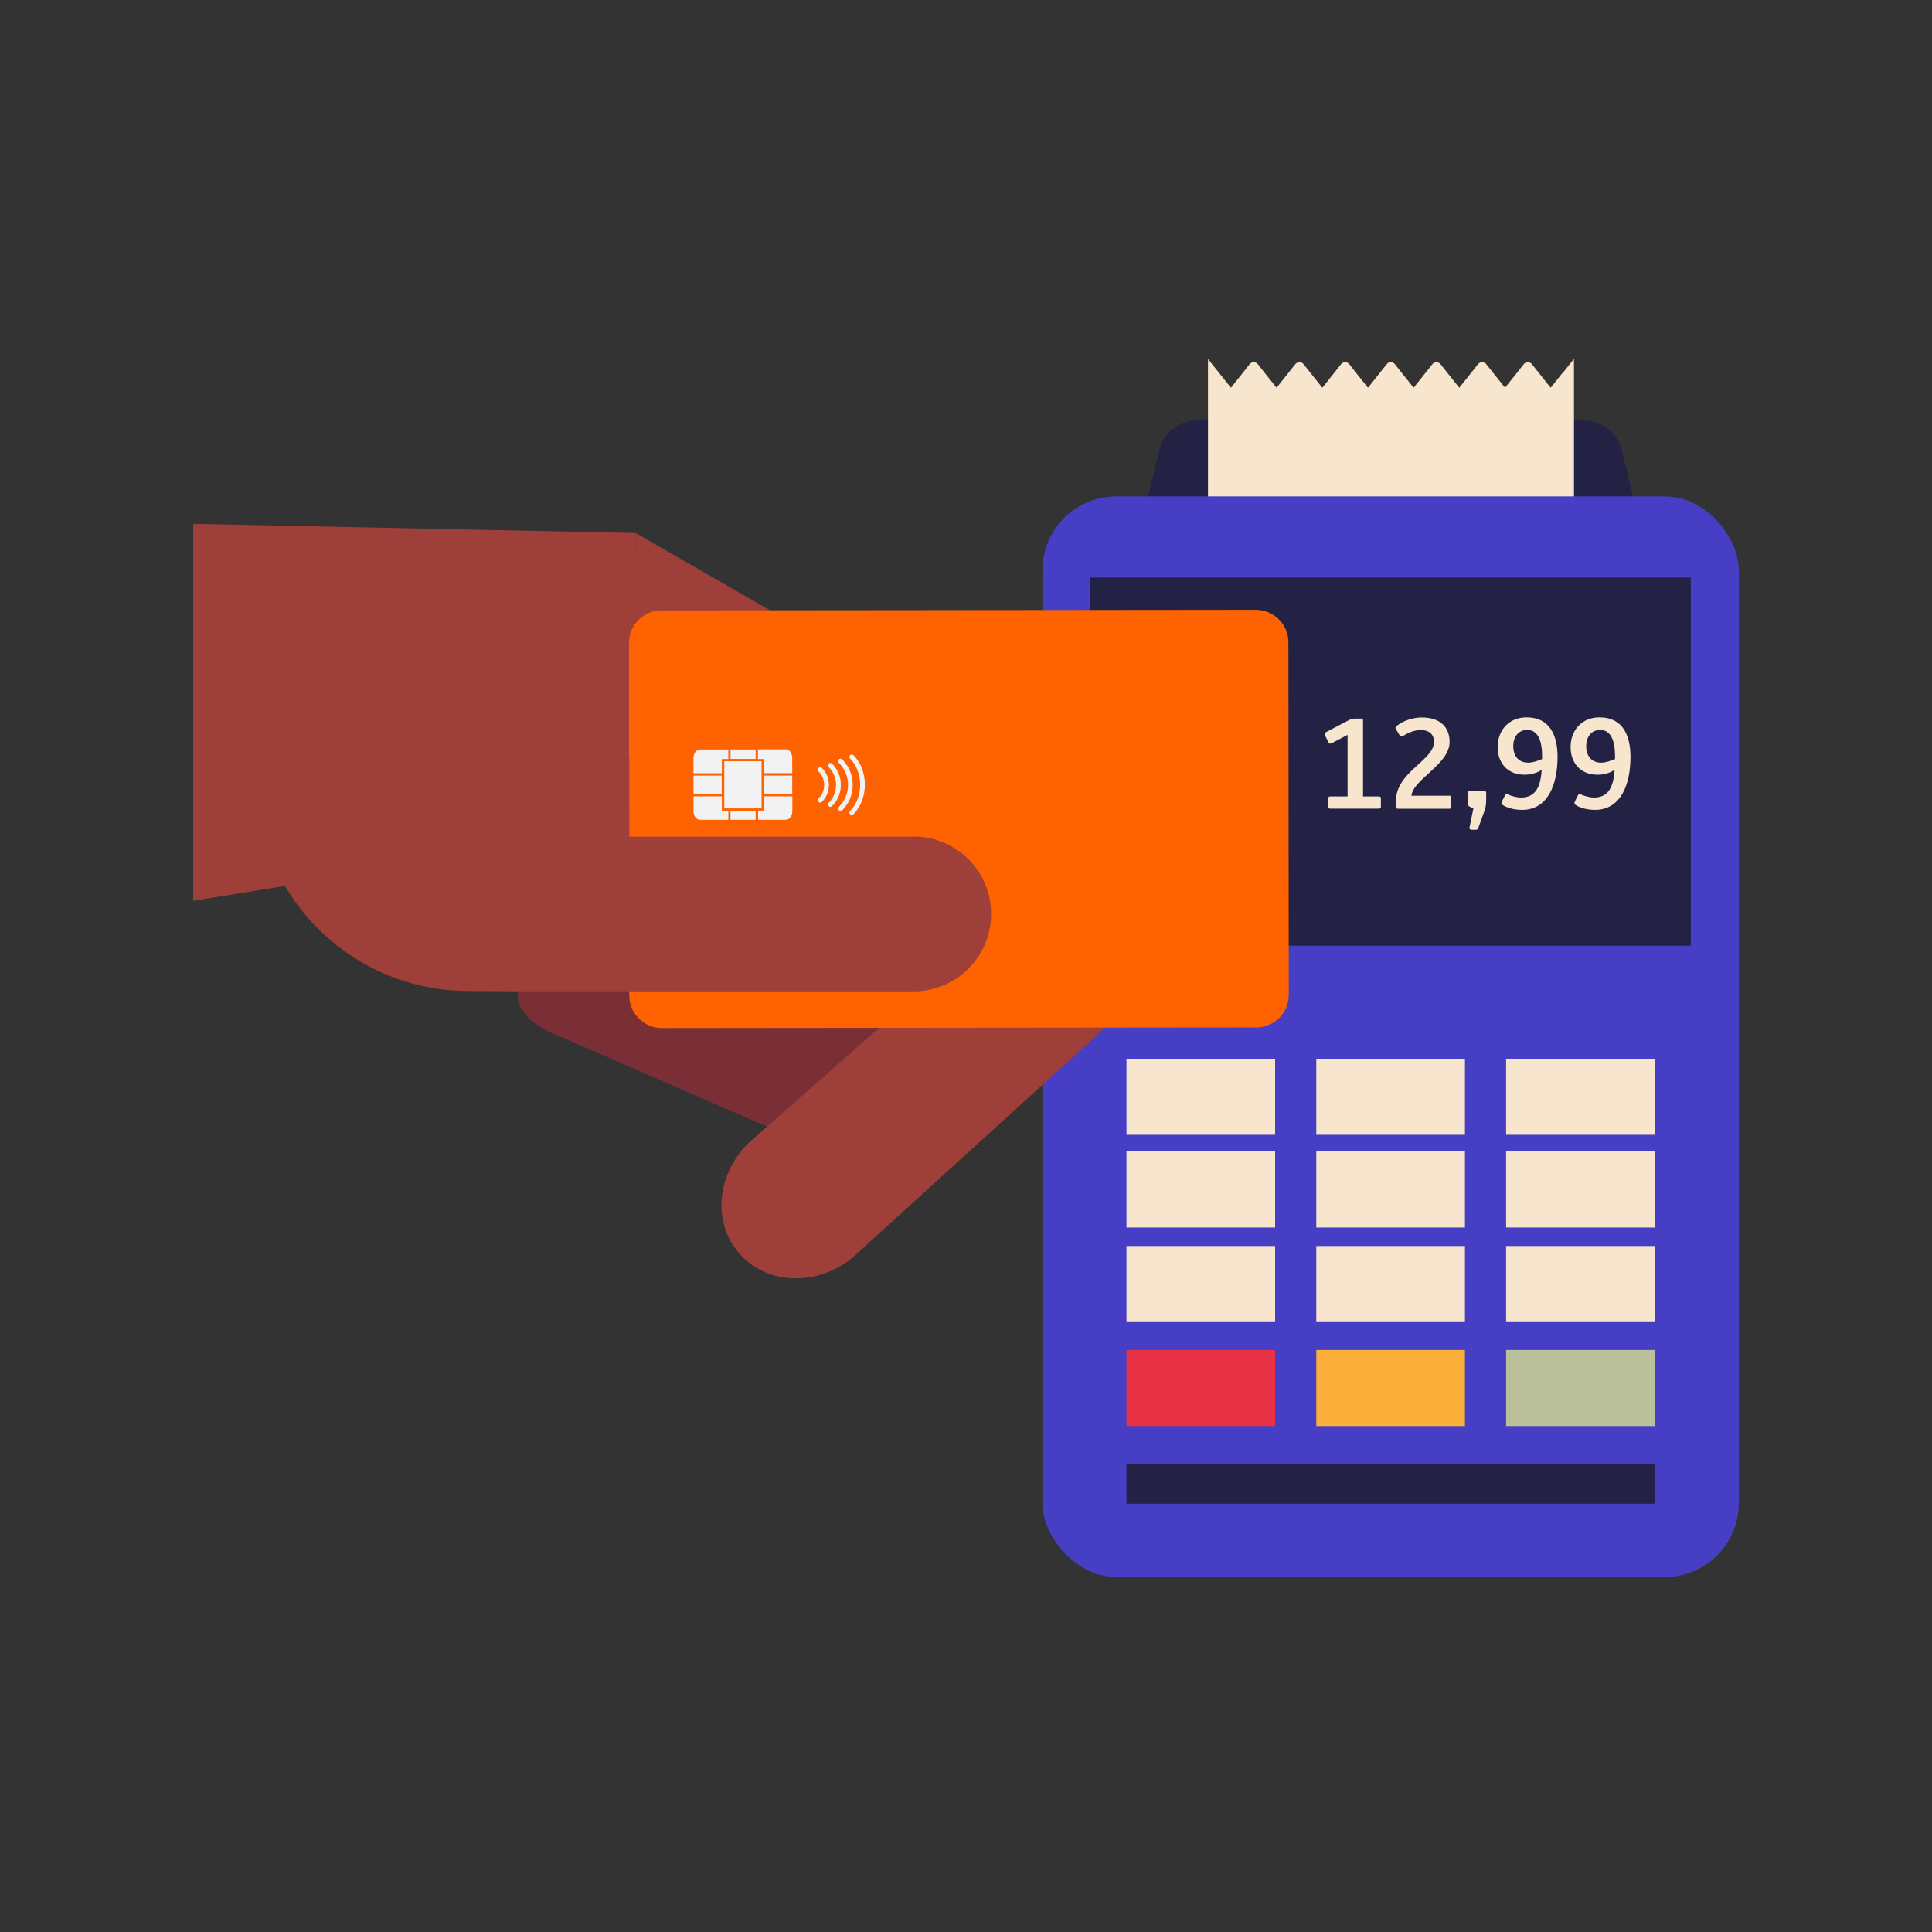 <?xml version="1.0" encoding="UTF-8"?>
<svg xmlns="http://www.w3.org/2000/svg" viewBox="0 0 160 160">
  <rect x="0" y="0" width="160" height="160" fill="#333333" stroke="none"/>
  <defs>
    <style>
      .cls-1 {
        fill: #f7e5cd;
      }

      .cls-1, .cls-2, .cls-3, .cls-4, .cls-5, .cls-6, .cls-7, .cls-8, .cls-9, .cls-10 {
        stroke-width: 0px;
      }

      .cls-2 {
        fill: #f2f2f2;
      }

      .cls-3 {
        fill: #7a2f37;
      }

      .cls-4 {
        fill: #463ec5;
      }

      .cls-5 {
        fill: #232144;
      }

      .cls-6 {
        fill: #9e3f39;
      }

      .cls-7 {
        fill: #bac09a;
      }

      .cls-8 {
        fill: #ff6200;
      }

      .cls-9 {
        fill: #fbb03b;
      }

      .cls-10 {
        fill: #e73245;
      }
    </style>
  </defs>
  <g id="Ebene_1" data-name="Ebene 1">
    <path class="cls-5" d="m131.17,34.82h-32.02c-1.5,0-2.8,1.02-3.15,2.48l-1.72,7.13h41.76l-1.72-7.13c-.35-1.45-1.65-2.48-3.15-2.48Z"/>
    <path class="cls-1" d="m129.37,30.92l-.95,1.19h0l-.95-1.19-.6-.76c-.18-.22-.51-.22-.68,0l-.6.76-.95,1.19h0l-.95-1.19-.6-.76c-.18-.22-.51-.22-.69,0l-.6.76-.95,1.19h0l-.95-1.19-.6-.76c-.18-.22-.51-.22-.68,0l-.6.76-.95,1.19h0l-.95-1.19-.6-.76c-.18-.22-.51-.22-.68,0l-.6.76-.95,1.19h0l-.95-1.19-.6-.76c-.18-.22-.51-.22-.68,0l-.6.76-.95,1.19h0l-.95-1.19-.6-.76c-.18-.22-.51-.22-.69,0l-.6.76-.95,1.19h0l-.95-1.19-.6-.76c-.17-.22-.51-.22-.68,0l-.6.76-.95,1.19h0l-.95-1.19-.95-1.19v2.38h0v33.82h30.31v-33.82h0v-2.39l-.95,1.19Z"/>
    <rect class="cls-4" x="86.33" y="41.11" width="57.67" height="89.49" rx="6.11" ry="6.11"/>
    <rect class="cls-1" x="93.29" y="87.68" width="12.31" height="6.3"/>
    <rect class="cls-1" x="109.01" y="87.68" width="12.31" height="6.3"/>
    <rect class="cls-1" x="124.73" y="87.68" width="12.31" height="6.3"/>
    <rect class="cls-1" x="93.29" y="95.36" width="12.31" height="6.3"/>
    <rect class="cls-1" x="109.01" y="95.36" width="12.31" height="6.3"/>
    <rect class="cls-1" x="124.73" y="95.36" width="12.31" height="6.3"/>
    <rect class="cls-1" x="93.29" y="103.19" width="12.31" height="6.3"/>
    <rect class="cls-1" x="109.01" y="103.19" width="12.31" height="6.3"/>
    <rect class="cls-1" x="124.73" y="103.19" width="12.31" height="6.3"/>
    <rect class="cls-10" x="93.29" y="111.8" width="12.31" height="6.3"/>
    <rect class="cls-9" x="109.01" y="111.8" width="12.31" height="6.3"/>
    <rect class="cls-7" x="124.73" y="111.8" width="12.31" height="6.3"/>
    <rect class="cls-5" x="90.3" y="47.83" width="49.72" height="30.49"/>
    <rect class="cls-5" x="93.29" y="121.22" width="43.75" height="3.31"/>
    <path class="cls-1" d="m112.73,59.51c.11,0,.15.05.15.16v6.29h1.32c.11,0,.16.05.16.16v.69c0,.1-.04.16-.16.16h-4.04c-.11,0-.16-.05-.16-.16v-.69c0-.1.04-.16.16-.16h1.44v-5.1l-1.32.69c-.12.06-.2.05-.26-.07l-.29-.58c-.06-.13-.03-.21.09-.27l1.81-.95c.25-.12.37-.17.66-.17h.42Z"/>
    <path class="cls-1" d="m120.03,65.89c.11,0,.16.05.16.16v.77c0,.1-.04.16-.16.16h-4.23c-.14,0-.19-.04-.19-.17v-.5c0-2.38,3.15-3.34,3.15-4.87,0-.65-.44-.98-1.09-.98-.55,0-1.06.23-1.5.5-.1.06-.19.05-.25-.05l-.32-.53c-.07-.12-.03-.19.1-.29.52-.4,1.3-.67,2.04-.67.82,0,1.41.22,1.8.62.32.34.51.81.51,1.4,0,1.86-3.03,3.1-3.16,4.46h3.14Z"/>
    <path class="cls-1" d="m121.87,68.71c-.15,0-.19-.06-.17-.19l.32-1.57-.26-.12c-.15-.07-.2-.13-.2-.34v-.8c0-.13.06-.2.21-.2h1.09c.16,0,.22.06.22.2v.55c0,.48-.07.73-.22,1.13l-.42,1.16c-.06.16-.09.19-.25.19h-.32Z"/>
    <path class="cls-1" d="m126.27,64.16c-1.45,0-2.24-1-2.24-2.28,0-1.39.91-2.47,2.4-2.47,1.93,0,2.56,1.51,2.56,3.27,0,2.33-.83,4.39-2.93,4.39-.65,0-1.25-.16-1.62-.41-.1-.07-.13-.12-.05-.3l.25-.5c.05-.11.12-.12.25-.06.31.14.77.25,1.07.25,1.25,0,1.62-.94,1.72-2.31-.3.25-.9.42-1.4.42Zm1.44-1.56c0-1.23-.34-2.15-1.23-2.15-.75,0-1.16.61-1.16,1.33s.35,1.38,1.24,1.38c.37,0,.84-.16,1.15-.3v-.25Z"/>
    <path class="cls-1" d="m132.31,64.16c-1.45,0-2.24-1-2.24-2.28,0-1.39.91-2.47,2.4-2.47,1.93,0,2.56,1.51,2.56,3.27,0,2.33-.83,4.39-2.93,4.39-.65,0-1.25-.16-1.62-.41-.1-.07-.13-.12-.05-.3l.25-.5c.05-.11.12-.12.25-.06.31.14.77.25,1.07.25,1.25,0,1.62-.94,1.72-2.31-.3.25-.9.42-1.4.42Zm1.44-1.56c0-1.23-.34-2.15-1.23-2.15-.75,0-1.16.61-1.16,1.33s.35,1.38,1.24,1.38c.37,0,.84-.16,1.15-.3v-.25Z"/>
  </g>
  <g id="Hand">
    <path class="cls-3" d="m64.71,93.82l16.88-15.23h-38.71s0,3.84,0,3.84c0,1.21,1.07,2.36,2.94,3.17l18.9,8.22Z"/>
    <path class="cls-6" d="m91.52,85.12l-6.79-10.51-22.31,19.67c-2.98,2.49-3.55,6.71-1.28,9.43h0c2.27,2.71,6.53,2.89,9.51.4l20.87-18.99Z"/>
    <path class="cls-6" d="m52.63,44.14l-.14,34.32,37.58.15.04-8.64c.01-2.72-1.81-5.32-5.02-7.17l-32.45-18.66Z"/>
    <polygon class="cls-6" points="52.63 44.14 16 43.38 16 74.6 53.1 68.6 52.63 44.14"/>
  </g>
  <g id="Ebene_5" data-name="Ebene 5">
    <path class="cls-8" d="m106.7,53.19c0-1.48-1.21-2.69-2.69-2.69l-49.23.05c-1.48,0-2.69,1.21-2.69,2.69v9.39s.02,8.38.02,8.38v11.44c.01,1.48,1.22,2.69,2.7,2.69l49.23-.05c1.48,0,2.69-1.21,2.69-2.69l-.03-29.2Z"/>
    <path class="cls-2" d="m60.32,65.95h-2.89v1.22c0,.4.24.72.53.72h2.36s0-1.94,0-1.94Z"/>
    <path class="cls-2" d="m65.61,65.95h-2.83v1.94s2.32,0,2.32,0c.28,0,.52-.33.52-.73v-1.21Z"/>
    <rect class="cls-2" x="63.27" y="64.23" width="2.34" height="1.53"/>
    <rect class="cls-2" x="57.43" y="64.23" width="2.34" height="1.53"/>
    <rect class="cls-2" x="60.5" y="62.07" width="2.08" height=".79"/>
    <rect class="cls-2" x="60.5" y="67.13" width="2.08" height=".76"/>
    <path class="cls-2" d="m62.78,64.03h2.83v-1.25c0-.4-.23-.72-.52-.72h-2.32v1.97Z"/>
    <path class="cls-2" d="m60.32,62.07h-2.36c-.29,0-.53.33-.53.73v1.24h2.89v-1.97Z"/>
    <polygon class="cls-2" points="59.95 67.04 59.94 62.95 63.1 62.95 63.11 67.04 59.95 67.04"/>
    <path class="cls-8" d="m59.78,67.13v-4.27s3.48,0,3.48,0v4.27s-3.48,0-3.48,0Zm.2-4.09v3.91s3.09,0,3.09,0v-3.91s-3.09,0-3.09,0Z"/>
    <path class="cls-2" d="m67.93,66.47c-.05,0-.1-.02-.14-.06-.08-.08-.08-.2,0-.28.62-.62.62-1.63,0-2.25-.08-.08-.08-.2,0-.28.08-.08.2-.08.28,0,.77.77.77,2.03,0,2.81-.04.04-.09.06-.14.06Z"/>
    <path class="cls-2" d="m68.77,66.82c-.05,0-.1-.02-.14-.06-.08-.08-.08-.2,0-.28.81-.81.81-2.14,0-2.95-.08-.08-.08-.2,0-.28.08-.08.2-.08.28,0,.97.97.97,2.54,0,3.51-.04.04-.09.06-.14.06Z"/>
    <path class="cls-2" d="m69.61,67.17c-.05,0-.1-.02-.14-.06-.08-.08-.08-.2,0-.28.49-.49.76-1.14.76-1.83s-.27-1.34-.76-1.83c-.08-.08-.08-.2,0-.28.08-.08.2-.08.28,0,.56.56.87,1.31.87,2.11s-.31,1.55-.87,2.11c-.04.04-.09.06-.14.06Z"/>
    <path class="cls-2" d="m70.54,67.49c-.05,0-.1-.02-.14-.06-.08-.08-.08-.2,0-.28,1.11-1.11,1.11-3.21,0-4.33-.08-.08-.08-.2,0-.28.08-.08.2-.08.28,0,1.26,1.26,1.26,3.63,0,4.89-.04.04-.09.06-.14.06Z"/>
  </g>
  <g id="Thumb">
    <path class="cls-6" d="m75.66,69.29h-23.55v-6.65s-30.93-.11-30.93-.11v1.84c-.05,9.73,7.81,17.66,17.55,17.7l4.9.03h32.04c3.54,0,6.41-2.87,6.41-6.41h0c0-3.54-2.87-6.41-6.41-6.41Z"/>
  </g>
</svg>